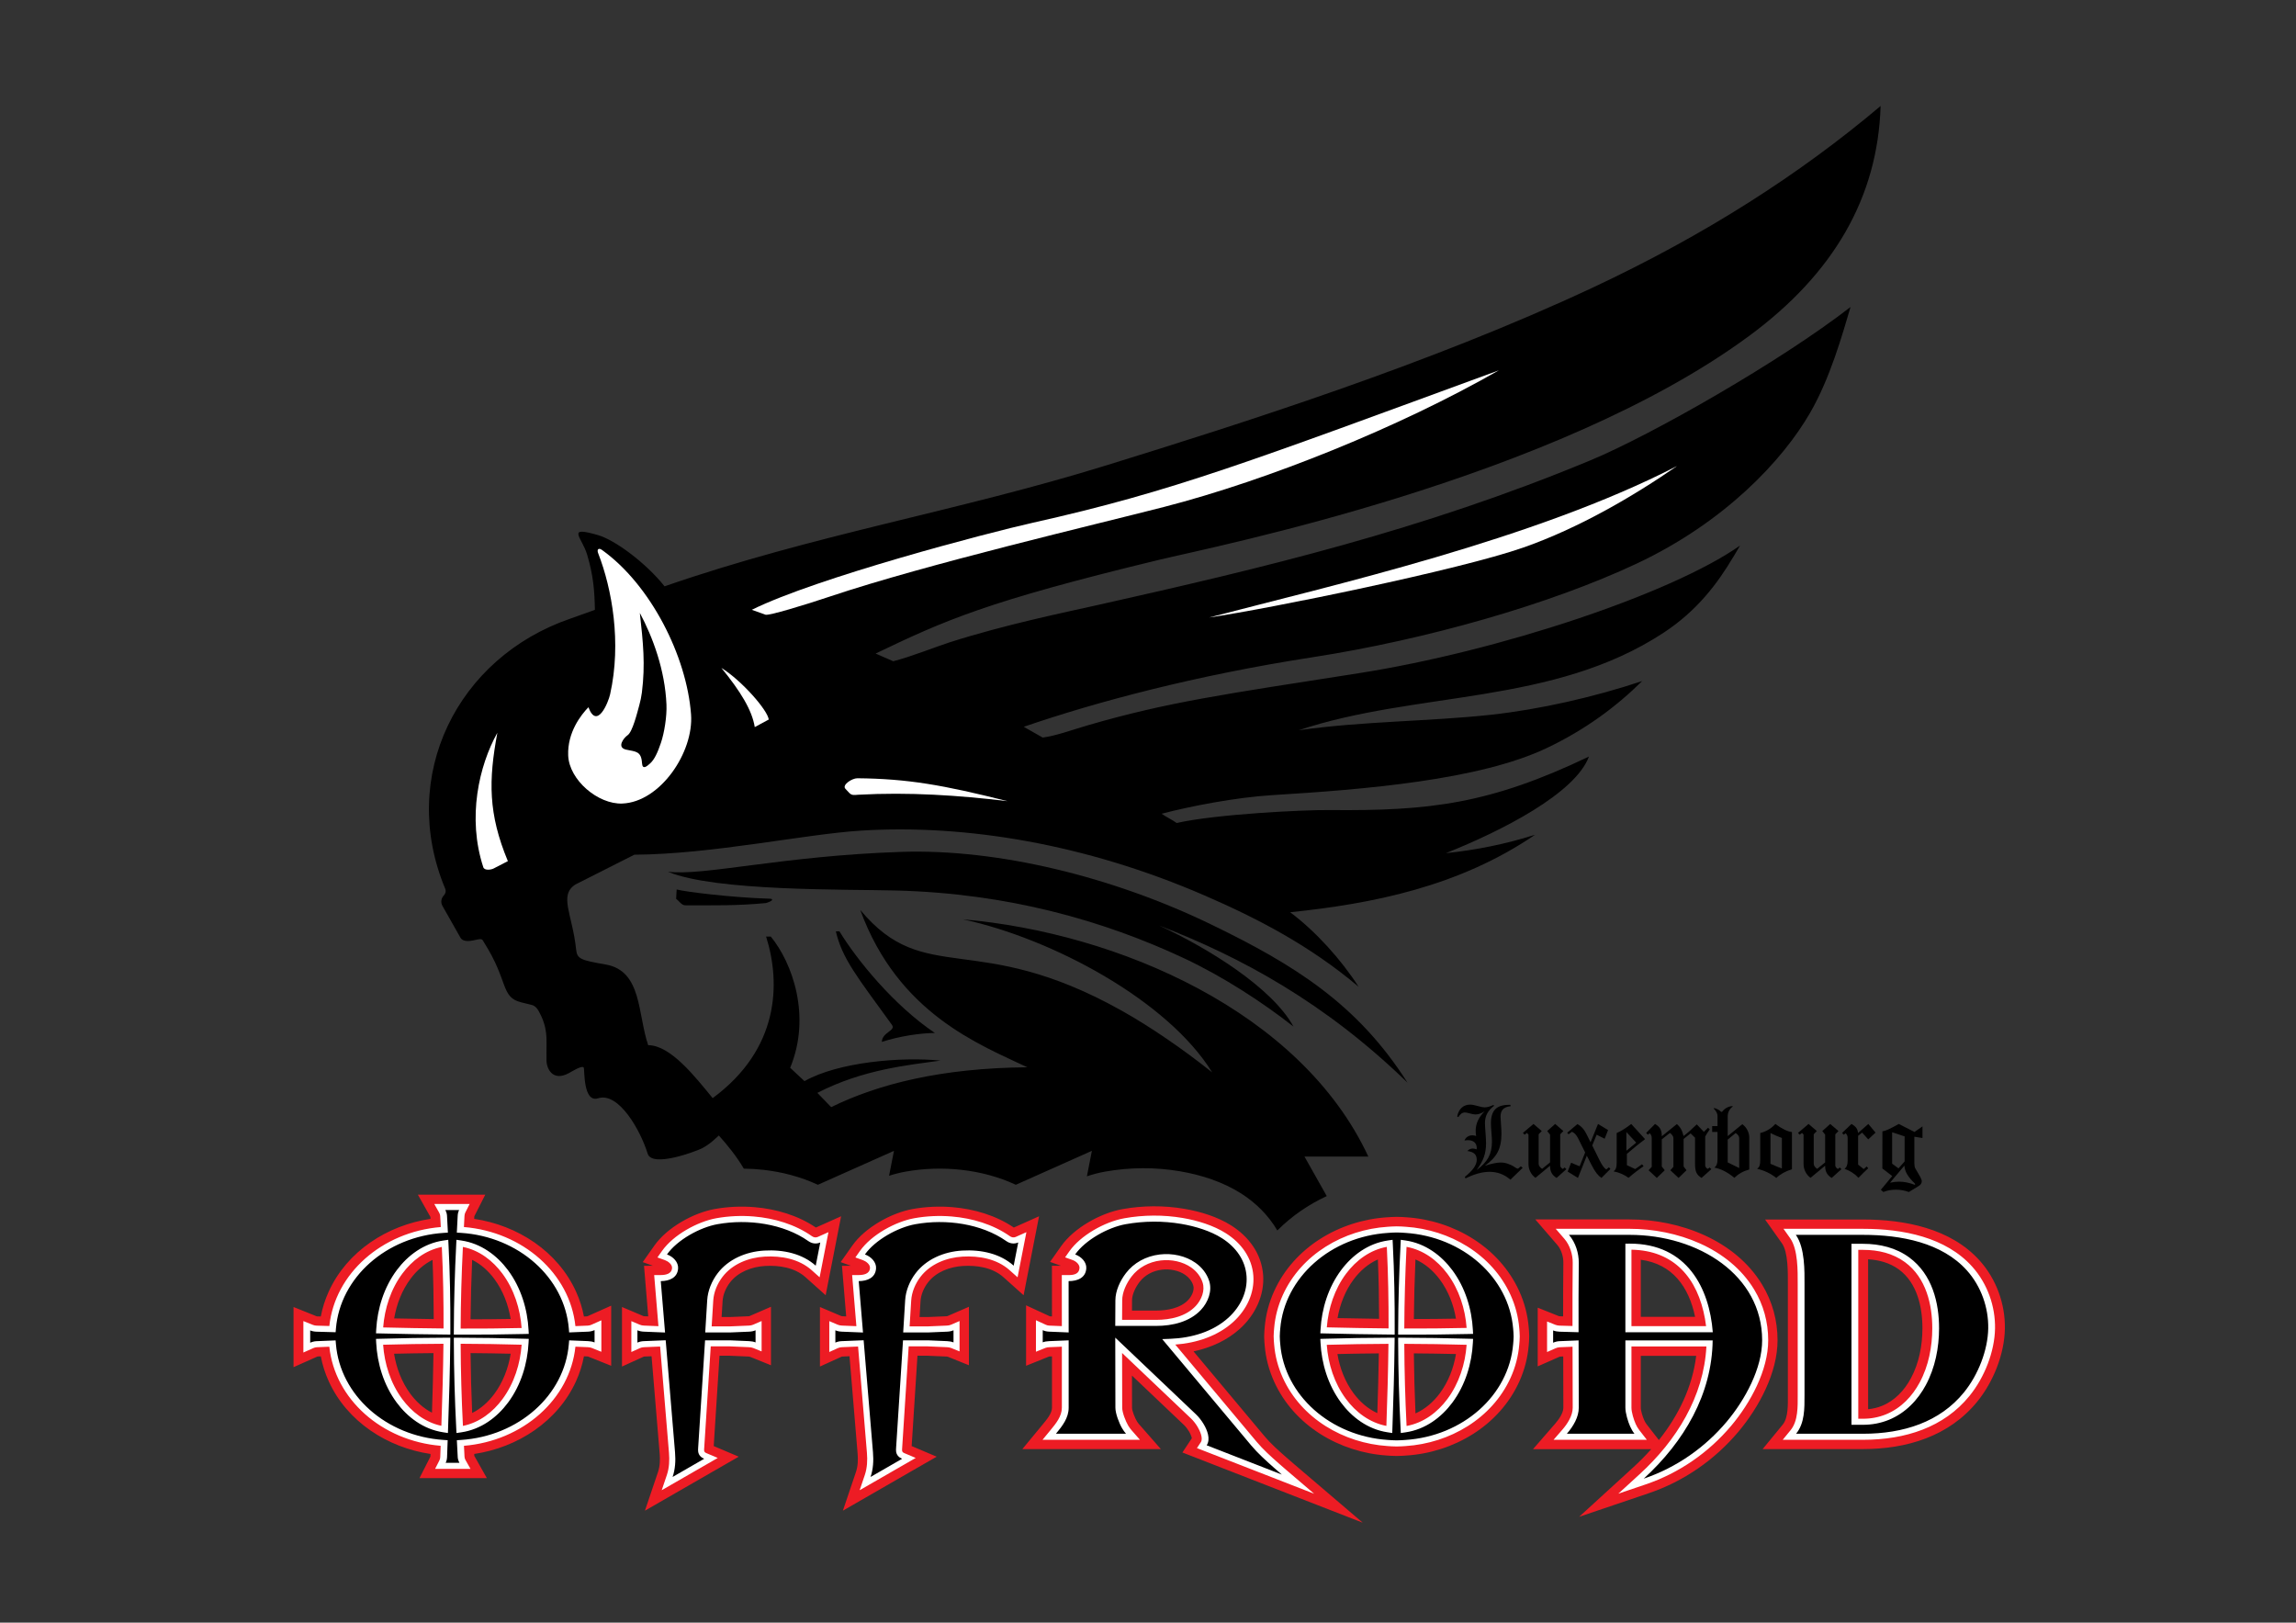 <?xml version="1.0" encoding="utf-8"?>
<!-- Generator: Adobe Illustrator 16.0.0, SVG Export Plug-In . SVG Version: 6.00 Build 0)  -->
<!DOCTYPE svg PUBLIC "-//W3C//DTD SVG 1.1//EN" "http://www.w3.org/Graphics/SVG/1.1/DTD/svg11.dtd">
<svg version="1.1" id="Plan_1" xmlns="http://www.w3.org/2000/svg" xmlns:xlink="http://www.w3.org/1999/xlink" x="0px" y="0px"
	 width="842px" height="595px" viewBox="0 0 842 595" enable-background="new 0 0 842 595" xml:space="preserve">
<rect x="0" y="0" width="842" height="595" fill="#333333" stroke="none"/>
<path fill-rule="evenodd" clip-rule="evenodd" d="M444.536,393.227c-16.247-26.374-58.688-49.069-91.371-56.115
	c56.708,4.918,123.884,33.79,148.642,86.987h-23.421l8.168,14.486c-6.741,3.122-12.913,7.369-18.127,12.608
	c-3.178-5.437-7.759-10.055-13.277-13.567c-6.696-4.26-14.624-6.812-22.413-8.139c-9.072-1.546-18.464-1.492-27.521,0.132
	c-2.178,0.391-4.4,0.968-6.62,1.713l1.829-9.342l-27.897,12.447c-6.259-2.914-13.052-4.698-19.898-5.471
	c-6.821-0.771-13.792-0.559-20.55,0.652c-1.987,0.356-4.012,0.868-6.037,1.521l1.789-9.136l-27.892,12.435
	c-6.262-2.916-13.058-4.7-19.908-5.473c-2.407-0.271-4.832-0.422-7.26-0.448c-2.623-4.503-6-8.621-9.151-12.151
	c-1.303,1.137-3.319,3.265-6.344,4.776c-1.867,0.934-18.135,7.17-19.759,1.879c-2.569-8.365-10.569-22.716-18.185-20.296
	c-5.554,1.765-4.904-10.607-5.24-11.231c-0.541-1.005-4.216,1.312-5.461,1.992c-6,3.276-8.197-1.735-8.213-4.589l-0.015-2.743
	c-0.03-5.35,0.638-9.255-3.014-15.687c-0.477-0.84-1.333-1.708-2.271-1.94l-4.029-1.003c-7.556-1.881-4.544-7.753-13.564-21.91
	c-0.639-1.003-0.44-1.555-2.724-1.048c-1.787,0.396-4.858,1.182-5.963-0.769l-6.603-11.658c-0.714-1.263-0.423-2.808,0.54-3.811
	c0.492-0.513,0.915-1.431,0.492-2.443c-17.259-41.313,4.398-84.795,45.857-99.026l9.042-3.23c-0.14-7.332-0.611-12.672-2.841-20.217
	c-1.913-6.471-7.932-10.644,3.938-7.21c6.256,1.809,17.525,10.118,24.446,18.791c55.272-19.133,106.953-27.297,162.264-44.433
	c48.933-15.16,118.089-36.972,178.212-65.146c41.137-19.276,75.944-41.589,105.483-66.558c-1.05,33.716-17.392,61.584-48.131,84.26
	c-71.274,52.578-196.084,77.238-216.354,82.135c-63.769,15.407-78.693,22.241-104.076,34.394c2.141,0.918,4.292,1.859,6.455,2.82
	c6.581-1.659,15.777-5.362,20.696-6.932c20.55-6.559,41.837-10.895,54.114-13.643c60.872-13.624,119.243-27.497,180.751-53.039
	c22.652-9.406,69.904-36.399,95.52-56.284c-3.074,10.359-7.457,26.015-14.799,38.75c-10.235,17.755-31.614,40.292-63.577,55.324
	c-31.877,14.99-77.396,27.934-118.934,34.361c-42.989,6.652-79.307,16.372-105.893,25.501c2.313,1.297,4.627,2.614,6.939,3.952
	c5.191-0.73,9.949-2.569,16.485-4.479c29.438-8.6,50.518-11.46,99.448-19.127c51.199-8.023,114.535-29.057,139.81-46.799
	c-0.821,1.394-1.646,2.79-2.476,4.185l-0.037,0.026c-5.716,9.663-13.25,19.695-25.539,27.761
	c-40.626,26.667-90.459,21.276-133.818,35.753c23.511-3.355,47.913-3.226,70.412-5.672c18.088-1.966,38.047-6.529,55.573-12.376
	c-9.52,9.411-20.835,17.827-34.972,24.553c-24.774,11.789-66.833,15.208-100.757,17.287c-13.264,0.813-30.112,4.076-40.516,6.819
	c1.644,1.164,3.891,2.204,5.521,3.388c14.736-3.294,46.763-4.84,56.03-4.746c36.784,0.373,58.855-2.231,95.179-19.619
	c-5.083,13.557-31.956,27.252-52.484,35.431c10.902-1.145,21.666-3.255,32.707-6.744c-27.972,19.083-59.843,25.304-89.802,28.405
	c9.454,7.088,18.719,17.395,25.097,27.322c-17.951-15.139-37.06-25.048-56.576-33.506c-43.48-18.845-87.47-26.134-125.85-23.75
	c-20.593,1.278-54.49,8.656-83.181,8.838l0,0l-21.615,10.92c-6.188,3.995-1.08,10.935,0.261,23.828
	c0.368,3.538,1.721,3.911,10.898,5.524c13.301,2.338,11.639,18.179,15.525,29.567c8.238,0.048,17.158,11.513,23.656,19.416
	c24.3-17.906,25.082-41.878,19.59-59.229h1.733c7.942,9.712,14.901,29.219,7.098,48.104l5.25,4.902
	c12.288-6.976,35.345-9.001,49.895-7.536c-11.824,1.631-28.486,3.227-45.177,11.835l5.07,5.227
	c17.325-8.508,40.496-14.347,71.919-14.613c-17.302-8.266-47.321-19.534-61.267-57.714c23.773,28.586,42.411,6.978,95.911,36.968
	C421.731,376.407,433.877,384.709,444.536,393.227z"/>
<path fill-rule="evenodd" clip-rule="evenodd" d="M342.858,378.782c-15.001-10.086-28.543-26.691-35.006-37.264h-1.323
	c2.349,10.015,7.701,16.516,20.573,34.288c1.566,2.162-3.612,2.627-3.71,6.24C329.752,379.967,337.558,378.782,342.858,378.782z"/>
<path fill-rule="evenodd" clip-rule="evenodd" d="M244.942,319.648c13.023,1.648,42.086-5.846,85.611-7.28
	c35.582-1.172,77.645,9.177,113.762,26.69c30.205,14.647,53.523,29.048,71.843,57.923c-30.354-29.494-61.311-46.134-90.994-57.573
	c18.021,8.319,41.395,22.813,49.188,37.021c-11.376-8.942-25.929-18.391-40.15-25.056c-29.597-13.87-64.545-23.739-105.233-24.835
	C310.776,326.048,262.19,326.913,244.942,319.648z"/>
<path fill-rule="evenodd" clip-rule="evenodd" d="M248.15,326.157c3.028,0.812,19.691,2.958,34.594,3.402
	c1.527,0.559-1.678,1.557-1.906,1.578c-10.384,1.01-18.876,0.825-29.539,0.825c-1.365,0-2.23-1.574-3.346-2.361L248.15,326.157z"/>
<path fill-rule="evenodd" clip-rule="evenodd" fill="#FFFFFF" d="M229.651,274.885c3.495,0.748,5.518,0.499,5.792,4.938
	c0.164,2.664,1.878,1.083,2.953,0.128c1.644-1.462,2.811-4.115,3.979-7.56c1.252-3.695,2.217-9.695,2.033-14.065
	c-0.535-12.653-5.018-24.733-9.764-33.575c1.207,10.86,2.054,18.839,0.751,29.208c-0.19,1.515-0.551,3.171-0.933,4.562
	c-0.778,2.83-2.493,9.853-4.313,11.078C228.752,270.537,225.999,274.103,229.651,274.885L229.651,274.885z M215.789,259.33
	c3.137,8.413,7.278-1.711,7.951-4.719c4.259-19.036,0.665-38.736-4.322-51.606c-0.666-1.566,0.089-2.271,1.374-1.329
	c17.856,12.812,31.027,38.926,32.632,60.255c1.046,13.895-11.291,32.169-25.215,32.712c-8.88,0.346-19.478-8.603-19.84-17.632
	C208.026,268.493,213.139,262.075,215.789,259.33z"/>
<path fill-rule="evenodd" clip-rule="evenodd" fill="#FFFFFF" d="M275.702,223.604c23.781-11.765,86.458-28.213,103.071-31.927
	c51.752-11.568,79.507-22.431,170.887-55.879c-36.371,20.824-84.601,40.253-122.691,50.062
	c-25.347,6.527-87.172,20.996-122.55,32.855c-9.509,3.188-22.504,7.113-23.698,6.686L275.702,223.604z"/>
<path fill-rule="evenodd" clip-rule="evenodd" fill="#FFFFFF" d="M182.395,268.69c-3.256,17.434-3.383,29.691,3.855,47.073
	l-5.236,2.702c-0.94,0.484-3.369,0.83-3.779-0.479C171.272,299.833,175.649,280.791,182.395,268.69z"/>
<path fill-rule="evenodd" clip-rule="evenodd" fill="#FFFFFF" d="M276.789,266.61c-0.98-6.147-5.13-12.975-12.241-21.703
	c7.504,4.666,16.977,15.507,17.371,18.933L276.789,266.61z"/>
<path fill-rule="evenodd" clip-rule="evenodd" fill="#FFFFFF" d="M314.803,291.413c18.494-1.005,36.665,0.192,54.658,2.354
	c-23.71-5.962-36.668-8.218-55.033-8.393c-1.95-0.019-5.736,2.43-4.403,3.852l1.406,1.5
	C312.426,291.788,313.372,291.49,314.803,291.413z"/>
<path fill-rule="evenodd" clip-rule="evenodd" fill="#FFFFFF" d="M443.439,226.422c45.154-11.824,119.055-28.509,171.564-55.534
	c-16.019,11.099-36.092,22.794-56.38,29.892C535.251,208.958,465.765,223.143,443.439,226.422z"/>
<path d="M537.173,431.554c1.482-1.178,2.579-2.281,3.304-3.31c0.717-1.021,1.082-2.004,1.082-2.944c0-0.981-0.271-1.719-0.805-2.227
	c-0.535-0.501-1.422-0.846-2.646-1.029c0.305-0.305,0.616-0.534,0.94-0.677c0.325-0.148,0.67-0.216,1.043-0.216
	c0.155,0,0.345,0.02,0.555,0.054c0.21,0.041,0.501,0.115,0.873,0.224c0-0.055,0.007-0.136,0.021-0.244
	c0.013-0.102,0.02-0.169,0.02-0.196c0-0.927-0.284-1.645-0.853-2.146s-1.374-0.758-2.402-0.758c-0.183,0-0.386,0.014-0.596,0.034
	c-0.21,0.02-0.427,0.047-0.649,0.088c0.223-0.596,0.595-1.063,1.116-1.401s1.138-0.508,1.834-0.508c0.196,0,0.413,0.027,0.644,0.075
	c0.229,0.04,0.46,0.101,0.684,0.162c-0.048-0.353-0.095-0.69-0.129-1.002s-0.048-0.609-0.048-0.9c0-1.286,0.271-2.524,0.813-3.716
	c0.542-1.19,1.374-2.335,2.484-3.438c-0.609,0.399-1.191,0.689-1.746,0.887c-0.556,0.189-1.097,0.284-1.625,0.284
	c-0.507,0-1.185-0.122-2.044-0.366c-0.859-0.243-1.469-0.365-1.827-0.365c-0.474,0-0.914,0.143-1.307,0.427
	c-0.399,0.284-0.765,0.71-1.096,1.279l-0.434-0.237c0.291-1.414,0.853-2.497,1.679-3.235c0.825-0.737,1.861-1.109,3.1-1.109
	c0.677,0,1.591,0.169,2.748,0.507c1.157,0.332,1.977,0.501,2.45,0.501c0.48,0,0.995-0.067,1.55-0.216
	c0.555-0.143,1.15-0.373,1.787-0.671l0.217,0.312c-1.151,0.887-1.997,1.841-2.532,2.85c-0.534,1.016-0.806,2.173-0.806,3.465
	c0,0.704,0.068,1.889,0.204,3.547c0.128,1.665,0.196,2.991,0.196,3.986c0,1.801-0.265,3.438-0.786,4.921
	c-0.521,1.482-1.414,3.079-2.666,4.785c2.01-1.469,3.452-2.998,4.318-4.596s1.299-3.533,1.299-5.808c0-0.744-0.067-1.86-0.189-3.356
	c-0.128-1.496-0.189-2.612-0.189-3.357c0-2.355,0.528-4.074,1.584-5.164c1.056-1.083,2.734-1.624,5.035-1.624h0.535l0.041,0.514
	c-1.266,0.129-2.2,0.508-2.782,1.124c-0.589,0.616-0.887,1.516-0.887,2.707c0,0.494,0.061,1.429,0.169,2.81
	c0.115,1.387,0.17,2.524,0.17,3.41c0,2.755-0.468,5.016-1.401,6.789c-0.927,1.773-2.504,3.445-4.725,5.009
	c1.253-0.413,2.369-0.718,3.351-0.914c0.975-0.196,1.821-0.298,2.538-0.298c0.555,0,1.104,0.062,1.645,0.176
	c0.542,0.122,1.198,0.346,1.963,0.677c0.447,0.183,0.941,0.461,1.482,0.833c0.548,0.372,0.887,0.555,1.035,0.555
	c0.088,0,0.184-0.021,0.265-0.061c0.088-0.041,0.169-0.102,0.25-0.196l0.697-0.596l0.69,0.555l-4.501,4.346
	c-1.15-0.981-2.349-1.706-3.601-2.173c-1.245-0.467-2.593-0.704-4.034-0.704c-1.333,0-2.741,0.203-4.217,0.603
	c-1.468,0.406-3.012,1.009-4.608,1.801L537.173,431.554z"/>
<path d="M564.26,426.748c0,0.318,0.115,0.649,0.346,0.988c0.229,0.332,0.541,0.623,0.927,0.859l2.91-2.361v-10.193l-1.049-1.307
	l2.917-2.599l3.012,2.599l-1.15,1.185v11.526c0,0.169,0.088,0.379,0.271,0.616c0.176,0.236,0.406,0.427,0.684,0.575l0.67-0.535
	l0.616,0.616l-3.566,3.208c-0.826-0.487-1.429-1.09-1.821-1.793c-0.386-0.711-0.582-1.551-0.582-2.531v-0.156l-5.354,4.44
	c-0.792-0.556-1.415-1.286-1.875-2.193c-0.453-0.9-0.684-1.848-0.684-2.843v-10.809l-0.575-0.616l-0.853,0.656l-0.616-0.656
	l3.872-3.289l3.032,2.599l-1.131,1.185V426.748z"/>
<path d="M574.906,429.604l1.252-3.249l3.134,1.307l2.023-5.076l-2.64-5.293c-0.317-0.596-0.643-1.076-0.981-1.441
	c-0.338-0.358-0.744-0.65-1.218-0.859l-1.252,0.934l-0.494-0.575l3.75-3.175c0.67,0.359,1.278,0.826,1.813,1.401
	c0.534,0.569,1.015,1.279,1.435,2.125l1.57,3.134l2.734-6.7l3.688,2.24l-1.252,3.175l-2.931-1.47l-1.624,3.946l2.795,5.631
	c0.42,0.833,0.819,1.503,1.198,2.018c0.379,0.508,0.765,0.894,1.157,1.157l0.975-0.813l0.535,0.616l-3.29,3.289
	c-0.622-0.426-1.218-1.002-1.786-1.732c-0.569-0.737-1.191-1.76-1.861-3.066l-1.706-3.37l-3.256,8.169L574.906,429.604z"/>
<path d="M598.209,412.136l5.076,5.57c-1.028,0.765-2.077,1.577-3.14,2.437c-1.063,0.859-2.241,1.848-3.52,2.958v4.142l3.031,1.428
	l2.519-1.746l0.575,0.678c-0.859,0.595-1.746,1.245-2.667,1.955c-0.92,0.704-1.875,1.482-2.862,2.329
	c-0.792-0.583-1.646-1.07-2.559-1.47c-0.914-0.398-1.889-0.696-2.917-0.893c0.412-0.318,0.703-0.704,0.873-1.171
	c0.169-0.461,0.257-1.09,0.257-1.882v-11.005c0.765-0.318,1.584-0.752,2.45-1.293S597.153,412.955,598.209,412.136L598.209,412.136z
	 M596.43,421.97l3.607-2.978l-3.607-3.886V421.97z"/>
<path d="M609.418,416.657l5.536-4.481c0.629,0.542,1.15,1.171,1.543,1.896c0.399,0.718,0.697,1.55,0.894,2.491
	c0.596-0.44,1.286-0.995,2.064-1.679s1.712-1.544,2.795-2.593l2.599,2.741l1.544-1.509l0.615,0.615
	c-0.386,0.528-0.717,1.016-1.001,1.455c-0.284,0.447-0.508,0.826-0.664,1.145v10.707c0.068,0.277,0.177,0.515,0.325,0.704
	c0.155,0.189,0.365,0.345,0.629,0.467l0.671-0.515l0.615,0.616l-3.587,3.208c-0.873-0.527-1.489-1.157-1.848-1.882
	c-0.358-0.73-0.534-1.793-0.534-3.194v-9.678l-1.625-1.584l-2.559,2.044v10.111l1.05,1.367l-2.897,2.815l-3.032-2.815l1.131-1.245
	v-10.572c0-0.277-0.115-0.589-0.346-0.94c-0.229-0.353-0.548-0.657-0.94-0.921l-2.978,2.355v9.956l1.089,1.367l-2.917,2.815
	l-3.012-2.815l1.15-1.245v-10.572c0-0.399-0.061-0.73-0.189-1.008c-0.122-0.278-0.318-0.528-0.582-0.738l-0.656,0.534l-0.616-0.649
	l3.256-3.296c0.887,0.501,1.516,1.09,1.901,1.767c0.386,0.67,0.576,1.529,0.576,2.578V416.657z"/>
<path d="M633.587,426.234l4.224,2.063v-11.005c0-0.291-0.122-0.609-0.359-0.954c-0.236-0.346-0.555-0.637-0.947-0.873l-2.917,2.402
	V426.234L633.587,426.234z M628.707,428.143c0.413-0.318,0.704-0.711,0.88-1.171c0.183-0.467,0.271-1.09,0.271-1.868v-10.037h-1.963
	v-2.159h1.963v-3.682c0-0.454-0.115-0.9-0.345-1.347c-0.23-0.454-0.582-0.907-1.043-1.367l0.122-0.224
	c0.528,0.135,1.002,0.312,1.429,0.534c0.419,0.23,0.798,0.515,1.13,0.854h0.372c0.501-0.644,1.069-1.145,1.706-1.496
	c0.636-0.345,1.333-0.548,2.104-0.603l0.081,0.196c-0.595,0.44-1.049,0.961-1.36,1.577s-0.467,1.293-0.467,2.03v7.215l5.354-4.379
	c0.806,0.582,1.436,1.313,1.882,2.2c0.453,0.887,0.677,1.813,0.677,2.795v11.621c-1.11,0.305-2.118,0.704-3.012,1.211
	c-0.9,0.501-1.72,1.117-2.464,1.842c-1.238-1.029-2.471-1.855-3.688-2.478C631.123,428.785,629.912,428.366,628.707,428.143z"/>
<path d="M651.415,431.926c-1.016-0.805-2.119-1.496-3.311-2.064c-1.19-0.568-2.43-0.987-3.709-1.266
	c0.42-0.331,0.718-0.73,0.88-1.191c0.169-0.467,0.251-1.15,0.251-2.063v-9.875c1.123-0.291,2.139-0.704,3.032-1.252
	c0.899-0.542,1.732-1.232,2.504-2.078c1.185,0.873,2.294,1.557,3.316,2.064c1.028,0.501,1.949,0.806,2.769,0.906v13.646
	c-1.178,0.358-2.24,0.799-3.194,1.326C653.005,430.613,652.159,431.222,651.415,431.926L651.415,431.926z M649.275,426.748
	c0.779,0.346,1.517,0.656,2.2,0.935c0.69,0.277,1.347,0.534,1.983,0.771v-11.161c-0.637-0.23-1.293-0.494-1.983-0.799
	c-0.684-0.305-1.421-0.643-2.2-1.028V426.748z"/>
<path d="M665.141,426.748c0,0.318,0.115,0.649,0.345,0.988c0.23,0.332,0.542,0.623,0.928,0.859l2.91-2.361v-10.193l-1.049-1.307
	l2.917-2.599l3.012,2.599l-1.15,1.185v11.526c0,0.169,0.088,0.379,0.271,0.616c0.176,0.236,0.406,0.427,0.684,0.575l0.67-0.535
	l0.616,0.616l-3.566,3.208c-0.826-0.487-1.429-1.09-1.821-1.793c-0.386-0.711-0.582-1.551-0.582-2.531v-0.156l-5.354,4.44
	c-0.792-0.556-1.415-1.286-1.875-2.193c-0.453-0.9-0.684-1.848-0.684-2.843v-10.809l-0.575-0.616l-0.853,0.656l-0.616-0.656
	l3.871-3.289l3.033,2.599l-1.131,1.185V426.748z"/>
<path d="M678.981,412.136c0.806,0.446,1.395,0.934,1.773,1.455c0.379,0.528,0.582,1.15,0.623,1.875l3.79-3.33l2.64,3.174
	l-2.681,2.478l-2.24-2.478l-1.469,1.171v10.565l2.044,1.624l1.09-0.934l0.575,0.637c-0.649,0.608-1.266,1.197-1.854,1.767
	c-0.589,0.568-1.164,1.15-1.732,1.746c-0.69-0.752-1.455-1.401-2.301-1.942c-0.847-0.542-1.787-0.995-2.816-1.354
	c0.413-0.317,0.704-0.703,0.88-1.171c0.184-0.46,0.271-1.089,0.271-1.881v-8.244c0-0.399-0.062-0.73-0.189-1.008
	c-0.122-0.278-0.318-0.528-0.583-0.738l-0.656,0.534l-0.616-0.649L678.981,412.136z"/>
<path d="M690.305,428.454l0.021-13.604c0.582-0.088,1.307-0.331,2.18-0.724c0.873-0.387,2.146-1.05,3.824-1.99l5.753,2.931
	l2.937-2.037v4.264l-2.978-0.48v9.705c0,0.406,0.034,0.772,0.088,1.097c0.061,0.325,0.143,0.596,0.25,0.806
	c0.251,0.474,0.616,1.097,1.09,1.861c0.859,1.428,1.293,2.369,1.293,2.815c0,0.386-0.095,0.718-0.291,1.009
	c-0.189,0.291-0.508,0.575-0.961,0.853l-3.492,2.125c-0.806-0.291-1.598-0.507-2.376-0.643c-0.778-0.143-1.577-0.21-2.383-0.21
	c-0.805,0-1.59,0.067-2.368,0.21c-0.771,0.136-1.51,0.352-2.207,0.643l-0.934-0.812l4.183-5.036L690.305,428.454L690.305,428.454z
	 M698.475,416.697l-4.583-1.509v11.526l2.342,1.705l2.241-2.559V416.697L698.475,416.697z M702.298,434.484v-0.42
	c-1.319-1.266-2.287-2.423-2.903-3.479c-0.616-1.049-0.947-2.104-1.002-3.175l-5.272,6.261c0.65-0.135,1.245-0.229,1.794-0.291
	c0.548-0.061,1.076-0.088,1.577-0.088c0.913,0,1.848,0.102,2.802,0.298C700.254,433.787,701.256,434.085,702.298,434.484z"/>
<path fill-rule="evenodd" clip-rule="evenodd" fill="#ED1C24" d="M173.898,446.936c15.855,2.342,30.611,11.845,37.355,26.689
	c1.321,2.909,2.296,5.968,2.889,9.105l1.211-0.05c0.007-0.003,0.015-0.006,0.021-0.009l8.77-3.907v22.049l-8.528-3.41
	c-0.053-0.014-0.122-0.013-0.176-0.015l-1.294-0.052c-0.592,3.138-1.565,6.196-2.886,9.104
	c-6.739,14.848-21.492,24.354-37.346,26.701l0.037,0.72l4.599,8.15H153.83l4.015-7.903l0.034-0.965
	c-15.854-2.347-30.605-11.854-37.344-26.699c-1.32-2.906-2.293-5.961-2.885-9.096l-1.21,0.05c-0.008,0.003-0.016,0.006-0.022,0.01
	l-8.77,3.909v-22.058l8.52,3.421c0.04,0.007,0.088,0.008,0.125,0.009l1.357,0.038c0.593-3.139,1.569-6.197,2.891-9.107
	c6.743-14.837,21.49-24.338,37.338-26.684l-0.038-0.723l-4.595-8.146h24.714l-4.013,7.926c-0.001,0.012-0.001,0.024-0.002,0.034
	L173.898,446.936L173.898,446.936z M239.433,464.133l-3.73-1.34l4.276-6.068c4.656-6.607,14.259-11.988,22.145-13.401
	c4.807-0.862,9.746-1.078,14.612-0.672c7.885,0.657,15.875,2.998,22.466,7.468l9.251-4.128l-5.667,28.947l-7.408-6.624
	c-3.949-3.53-9.672-4.408-14.791-4.109c-4.811,0.281-9.882,2.142-12.89,6.071c-1.465,1.914-2.557,4.38-2.705,6.804l-0.359,5.854
	h2.996l6.892-0.289c0.074-0.003,0.239-0.014,0.31-0.044l7.903-3.427v21.441l-7.769-3.136c-0.104-0.04-0.342-0.054-0.452-0.059
	l-6.952-0.298h-3.695l-2.129,33.127l9.167,3.889l-34.39,19.802l4.791-14.177c0.73-2.161,0.799-4.513,0.612-6.768l-2.974-35.681
	l-2.63,0.106c-0.05,0.002-0.169,0.01-0.217,0.031l-7.994,3.634v-21.832l7.863,3.338c0.086,0.037,0.258,0.048,0.349,0.052
	l1.412,0.057l-1.546-18.545L239.433,464.133L239.433,464.133z M312.025,464.133l-3.253,0.023l1.546,18.545l-1.412-0.057
	c-0.09-0.004-0.263-0.015-0.349-0.051l-7.863-3.339v21.832l7.994-3.634c0.048-0.021,0.167-0.029,0.217-0.031l2.629-0.106
	l2.974,35.681c0.188,2.255,0.119,4.606-0.612,6.768l-4.79,14.177l34.39-19.802l-9.167-3.889l2.129-33.127h3.695l6.952,0.298
	c0.11,0.005,0.349,0.019,0.453,0.059l7.769,3.136v-21.441l-7.902,3.427c-0.07,0.03-0.235,0.041-0.31,0.044l-6.891,0.289h-2.996
	l0.359-5.854c0.148-2.424,1.239-4.89,2.705-6.804c3.008-3.93,8.079-5.79,12.889-6.071c5.118-0.299,10.842,0.579,14.791,4.109
	l7.408,6.624l5.666-28.947l-9.251,4.128c-6.591-4.47-14.581-6.811-22.466-7.468c-4.866-0.406-9.805-0.19-14.612,0.672
	c-7.886,1.413-17.489,6.794-22.146,13.401l-4.276,6.068L312.025,464.133L312.025,464.133z M437.69,495.527l25.988,31.048
	c2.292,2.738,4.992,5.124,7.662,7.483c0.956,0.845,1.919,1.683,2.891,2.511l25.53,21.787l-66.142-25.755l3.455-5.219
	c-0.04-0.222-0.115-0.498-0.166-0.651c-0.21-0.631-0.506-1.241-0.845-1.813c-0.517-0.87-1.139-1.709-1.877-2.408l-19.064-18.114
	l0.023,11.786c0,1.193,1.101,3.81,1.722,4.86c0.24,0.406,0.509,0.799,0.82,1.153l8.027,9.154h-50.776l7.435-9.021
	c1.307-1.586,3.42-3.986,3.42-6.146v-18.826l-0.799,0.032c-0.075,0.003-0.165,0.005-0.244,0.014l-8.463,3.405v-22.164l8.748,4.036
	l0.754,0.03l-0.02-18.579l3.29,0.007l-3.974-1.427l4.081-5.792c4.722-6.701,14.48-12.116,22.473-13.549
	c7.467-1.339,15.23-1.386,22.709-0.111c5.913,1.008,12.172,2.916,17.259,6.152c6.429,4.093,11.051,10.378,11.617,18.129
	c0.547,7.467-2.964,14.623-8.405,19.595C450.02,491.52,444.001,494.196,437.69,495.527L437.69,495.527z M605.547,531.383h-43.354
	l8.143-9.364c1.254-1.442,2.985-3.848,2.985-5.835c0-6.266-0.024-12.53-0.047-18.795l-1.146,0.046
	c-0.077,0.004-0.205,0.055-0.273,0.085l-7.938,3.506l0.002-21.525l7.751,3.098c0.1,0.038,0.305,0.058,0.41,0.061l1.156,0.032
	c-0.005-6.573,0.014-13.147,0.085-19.72c0.023-2.207-0.766-4.793-2.221-6.479l-8.067-9.348h34.596
	c18.43,0,38.649,7.539,48.58,23.888c3.763,6.196,5.653,13.128,5.665,20.371c0.02,11.938-6.837,24.656-14.366,33.6
	c-8.701,10.336-20.085,18.208-32.892,22.545l-25.509,8.639l19.882-18.167C601.285,535.921,603.48,533.709,605.547,531.383
	L605.547,531.383z M647.295,447.176l6.17,8.699c2.353,3.317,2.188,10.988,2.188,15.017v40.747c0,3.121,0.213,8.175-1.858,10.702
	l-7.382,9.01h36.802c15.981,0,31.528-4.643,41.913-17.425c5.888-7.249,9.952-17.364,10.109-26.743
	c0.152-9.073-3.157-18.171-9.228-24.933c-10.646-11.86-27.548-15.074-42.795-15.074H647.295L647.295,447.176z M510.199,446.264
	l-1.522,0.098c-17.404,1.128-34.082,10.915-41.418,27.085c-1.9,4.188-3.081,8.673-3.465,13.256l-0.11,1.326
	c-0.109,1.311-0.112,2.63-0.004,3.94l0.11,1.346c0.376,4.59,1.553,9.081,3.45,13.275c7.315,16.172,23.973,25.976,41.368,27.125
	l1.492,0.099c1.37,0.09,2.747,0.092,4.117,0.003l1.515-0.099c17.411-1.129,34.095-10.925,41.426-27.106
	c1.904-4.205,3.085-8.709,3.461-13.312l0.11-1.348c0.104-1.277,0.104-2.563-0.001-3.841l-0.11-1.348
	c-0.377-4.601-1.56-9.104-3.465-13.308c-7.336-16.18-24.023-25.972-41.437-27.096l-1.517-0.098l-0.034-0.002
	C512.846,446.184,511.52,446.18,510.199,446.264L510.199,446.264z M158.623,461.978c-3.197,1.564-5.923,4.06-8.043,6.894
	c-3.18,4.248-5.144,9.348-6.027,14.567c4.834,0.105,9.668,0.191,14.503,0.248C159.043,476.448,158.912,469.21,158.623,461.978
	L158.623,461.978z M172.567,483.767c4.901-0.004,9.803-0.045,14.703-0.133c-0.863-5.267-2.823-10.414-6.016-14.707
	c-2.131-2.861-4.879-5.385-8.104-6.96C172.836,469.229,172.638,476.497,172.567,483.767L172.567,483.767z M158.967,496.163
	c-4.819,0.037-9.637,0.114-14.454,0.229c0.854,5.257,2.799,10.397,5.974,14.691c2.088,2.823,4.774,5.322,7.926,6.917
	C158.654,510.723,158.856,503.443,158.967,496.163L158.967,496.163z M173.159,518.109c3.227-1.578,5.975-4.105,8.105-6.972
	c3.201-4.305,5.16-9.471,6.016-14.752c-4.903-0.115-9.808-0.191-14.713-0.227C172.64,503.479,172.84,510.796,173.159,518.109
	L173.159,518.109z M415.126,480.559l8.792,0.009c4.066,0.008,8.969-0.826,11.872-3.934c1.205-1.287,2.372-3.552,1.787-5.346
	c-0.513-1.566-1.537-2.828-2.875-3.773c-2.417-1.705-5.687-2.292-8.591-1.947c-3.247,0.383-6.216,1.898-8.219,4.516
	c-1.364,1.779-2.747,4.455-2.747,6.745L415.126,480.559L415.126,480.559z M621.629,482.853c-2.286-10.992-8.315-19.38-19.906-20.928
	v20.928H621.629L621.629,482.853z M622.037,497.155h-20.314v19.028c0,1.219,0.733,3.414,1.241,4.54
	c0.241,0.533,0.528,1.069,0.889,1.532l4.505,5.789C615.523,519.057,620.633,508.636,622.037,497.155L622.037,497.155z
	 M685.086,461.758c4.028,0.241,7.971,1.302,11.272,3.723c6.693,4.906,8.659,13.768,8.642,21.628
	c-0.014,6.264-1.236,12.723-4.223,18.274c-2.374,4.408-5.89,8.204-10.596,10.117c-1.633,0.663-3.348,1.068-5.096,1.235V461.758
	L685.086,461.758z M490.466,496.503c0.861,5.133,2.783,10.146,5.885,14.341c2.279,3.082,5.24,5.738,8.745,7.322
	c0.243-7.3,0.446-14.601,0.558-21.903C500.59,496.301,495.527,496.381,490.466,496.503L490.466,496.503z M519.094,518.263
	c-0.32-7.33-0.523-14.666-0.598-22.003c5.149,0.035,10.299,0.115,15.447,0.237c-0.865,5.157-2.8,10.195-5.927,14.401
	C525.695,514.021,522.672,516.701,519.094,518.263L519.094,518.263z M518.495,483.661c0.073-7.286,0.273-14.57,0.589-21.85
	c3.577,1.558,6.6,4.233,8.921,7.353c3.122,4.193,5.058,9.215,5.928,14.357C528.788,483.616,523.642,483.66,518.495,483.661
	L518.495,483.661z M505.305,461.819c-3.547,1.551-6.549,4.199-8.861,7.289c-3.106,4.15-5.046,9.121-5.937,14.217
	c5.079,0.111,10.157,0.201,15.237,0.261C505.73,476.329,505.598,469.071,505.305,461.819z"/>
<path fill-rule="evenodd" clip-rule="evenodd" fill="#FFFFFF" d="M654.053,450.579h29.162c14.771,0,30.382,3.112,40.038,13.87
	c5.67,6.316,8.509,14.643,8.375,22.68c-0.142,8.432-3.822,17.899-9.367,24.727c-9.351,11.51-23.472,16.093-39.046,16.093h-29.451
	l2.889-3.526c2.795-3.41,2.611-8.754,2.611-12.783v-40.747c0-4.84,0.143-12.765-2.797-16.91L654.053,450.579L654.053,450.579z
	 M681.476,458.3v61.927h1.739c2.914,0,5.748-0.525,8.4-1.604c5.677-2.307,9.735-6.783,12.381-11.699
	c3.273-6.083,4.6-13.102,4.615-19.809c0.02-8.596-2.191-18.573-10.033-24.321c-4.387-3.215-9.747-4.493-15.363-4.493L681.476,458.3
	L681.476,458.3z M625.665,486.282c-0.112-0.925-0.25-1.847-0.415-2.763c-2.644-14.768-11.27-25.028-26.957-25.276v28.039H625.665
	L625.665,486.282z M625.778,493.726h-27.485v22.458c0,1.665,0.856,4.424,1.545,5.95c0.353,0.782,0.779,1.551,1.308,2.229
	l2.794,3.591h-34.219l3.203-3.684c1.877-2.159,3.827-5.135,3.827-8.086c0-7.456-0.034-14.911-0.06-22.367l-4.702,0.191
	c-0.529,0.021-1.035,0.161-1.52,0.375l-3.122,1.379l0.001-11.197l3.049,1.219c0.475,0.189,1.074,0.289,1.586,0.303l4.687,0.133
	c-0.015-7.737-0.004-15.475,0.081-23.212c0.032-3.041-1.048-6.432-3.054-8.756l-3.174-3.677h27.105
	c17.191,0,36.355,6.939,45.648,22.238c3.44,5.665,5.156,11.974,5.167,18.597c0.019,11.064-6.573,23.087-13.56,31.385
	c-8.3,9.858-19.153,17.369-31.368,21.506l-10.035,3.398l7.821-7.146C614.782,528.233,624.803,512.191,625.778,493.726
	L625.778,493.726z M431.002,493.035l29.842,35.648c2.356,2.815,5.23,5.387,8.026,7.858c0.971,0.857,1.949,1.708,2.936,2.55
	l10.123,8.64l-42.986-16.739l1.427-2.155c0.956-1.444-0.372-4.263-1.154-5.58c-0.66-1.112-1.493-2.224-2.463-3.144l-25.255-23.997
	l0.039,20.068c0,1.754,1.253,4.95,2.177,6.515c0.344,0.582,0.736,1.146,1.191,1.665l3.142,3.584h-35.729l2.909-3.53
	c2.01-2.439,4.18-5.072,4.18-8.234v-22.382l-4.568,0.188c-0.461,0.02-0.986,0.074-1.412,0.246l-3.526,1.419v-11.556l3.647,1.683
	c0.409,0.188,0.834,0.277,1.294,0.296l4.564,0.185l-0.02-18.721l2.505,0.006c2.091,0.004,3.859-0.494,3.986-2.573
	c0.08-1.312-1.244-2.477-2.52-2.935l-2.762-0.992l1.581-2.244c4.013-5.693,12.778-10.771,20.143-12.09
	c7.013-1.258,14.359-1.304,21.388-0.106c5.467,0.933,11.329,2.729,15.88,5.625c5.813,3.7,9.57,9.147,10.039,15.543
	c0.46,6.291-2.409,12.432-7.318,16.915C446.646,489.86,438.961,492.444,431.002,493.035L431.002,493.035z M411.497,483.957
	l12.415,0.013c5.373,0.011,11.025-1.271,14.589-5.084c2.127-2.275,3.483-5.67,2.527-8.601c-0.716-2.194-2.147-4.074-4.159-5.494
	c-3.115-2.199-7.292-3.063-11.208-2.601c-4.406,0.521-8.198,2.635-10.695,5.898c-1.865,2.436-3.429,5.737-3.429,8.728
	L411.497,483.957L411.497,483.957z M314.058,486.283l-1.561-18.725l2.399-0.018c1.818-0.014,4.02-0.397,4.154-2.582
	c0.083-1.356-1.492-2.483-2.609-2.885l-2.749-0.987l1.682-2.387c4.127-5.856,12.956-10.748,19.947-12.002
	c4.505-0.807,9.162-1.01,13.722-0.63c7.47,0.623,15.109,2.866,21.287,7.208c0.311,0.218,0.659,0.382,1.037,0.438
	c0.398,0.061,0.765,0.01,1.133-0.154l3.912-1.745l-3.24,16.548l-2.914-2.605c-4.665-4.171-11.202-5.332-17.276-4.977
	c-5.83,0.34-11.784,2.67-15.413,7.411c-1.884,2.46-3.215,5.569-3.405,8.678l-0.583,9.493h6.715l6.958-0.292
	c0.527-0.021,1.049-0.113,1.535-0.324l3.108-1.348v11.133l-3.056-1.233c-0.5-0.201-1.052-0.282-1.589-0.305l-7.024-0.301h-6.985
	l-2.397,37.295c-0.019,0.303-0.062,0.693-0.014,0.993c0.078,0.483,0.442,0.698,0.868,0.879l4.114,1.745l-20.552,11.833l1.885-5.576
	c0.887-2.625,1.008-5.41,0.78-8.15l-3.247-38.956l-5.913,0.239c-0.52,0.021-1.023,0.12-1.499,0.336l-3.145,1.429v-11.323
	l3.093,1.313c0.491,0.209,1.02,0.301,1.551,0.321L314.058,486.283L314.058,486.283z M241.466,486.283l-1.561-18.725l2.399-0.018
	c1.818-0.014,4.02-0.397,4.154-2.582c0.082-1.356-1.491-2.483-2.609-2.885l-2.749-0.987l1.683-2.387
	c4.127-5.856,12.955-10.748,19.946-12.002c4.505-0.807,9.162-1.01,13.722-0.63c7.47,0.623,15.11,2.866,21.287,7.208
	c0.311,0.218,0.659,0.382,1.037,0.438c0.398,0.061,0.765,0.01,1.132-0.154l3.912-1.745l-3.24,16.548l-2.914-2.605
	c-4.665-4.171-11.202-5.332-17.276-4.977c-5.83,0.34-11.784,2.67-15.413,7.411c-1.884,2.46-3.215,5.569-3.405,8.678l-0.582,9.493
	h6.714l6.958-0.292c0.527-0.021,1.049-0.113,1.535-0.324l3.109-1.348v11.133l-3.057-1.233c-0.5-0.201-1.052-0.282-1.589-0.305
	l-7.024-0.301h-6.984l-2.397,37.295c-0.02,0.303-0.063,0.693-0.014,0.993c0.078,0.483,0.442,0.698,0.868,0.879l4.114,1.745
	l-20.552,11.833l1.885-5.576c0.887-2.625,1.008-5.41,0.78-8.15l-3.247-38.956l-5.913,0.239c-0.52,0.021-1.023,0.12-1.499,0.336
	l-3.145,1.429v-11.323l3.094,1.313c0.491,0.209,1.019,0.301,1.551,0.321L241.466,486.283L241.466,486.283z M170.13,449.93
	c21.642,1.783,38.875,17.097,40.887,36.335l4.579-0.188c0.457-0.019,0.916-0.148,1.323-0.329l3.615-1.611v11.537l-3.521-1.407
	c-0.445-0.179-0.932-0.258-1.418-0.277l-4.576-0.186c-2.006,19.238-19.233,34.557-40.875,36.348l0.209,4.068
	c0.021,0.407,0.167,0.814,0.372,1.176l1.814,3.215h-12.977l1.592-3.133c0.199-0.392,0.284-0.818,0.299-1.246l0.146-4.083
	c-21.615-1.81-38.813-17.116-40.825-36.332l-4.579,0.187c-0.457,0.019-0.915,0.148-1.321,0.329l-3.616,1.612v-11.535l3.525,1.416
	c0.44,0.177,0.92,0.252,1.401,0.266l4.594,0.13c2.034-19.215,19.253-34.503,40.87-36.29l-0.212-4.071
	c-0.021-0.405-0.166-0.813-0.37-1.175l-1.813-3.214h12.981l-1.585,3.13c-0.2,0.396-0.29,0.828-0.312,1.261L170.13,449.93
	L170.13,449.93z M162.024,457.234c-6.093,1.211-10.996,5.131-14.395,9.673c-4.338,5.797-6.585,12.916-7.114,19.843
	c7.381,0.175,14.763,0.312,22.146,0.378C162.697,477.16,162.518,467.191,162.024,457.234L162.024,457.234z M169.756,457.231
	c-0.497,9.972-0.78,19.952-0.824,29.934c7.453,0.022,14.906-0.038,22.357-0.21c-0.498-6.972-2.731-14.144-7.08-19.985
	C180.804,462.397,175.882,458.445,169.756,457.231L169.756,457.231z M140.5,493.091c0.491,6.952,2.708,14.103,7.024,19.939
	c3.374,4.562,8.253,8.521,14.336,9.783c0.353-10.022,0.651-20.048,0.762-30.075C155.247,492.767,147.872,492.885,140.5,493.091
	L140.5,493.091z M169.768,522.847c6.129-1.219,11.052-5.177,14.454-9.754c4.348-5.85,6.579-13.03,7.07-20.009
	c-7.451-0.205-14.905-0.323-22.359-0.348C168.976,502.777,169.264,512.816,169.768,522.847L169.768,522.847z M510.42,449.737
	l-1.519,0.099c-16.107,1.043-31.667,10.05-38.473,25.049c-1.738,3.831-2.814,7.914-3.165,12.107l-0.111,1.326
	c-0.093,1.118-0.095,2.246-0.003,3.365l0.11,1.347c0.344,4.198,1.417,8.287,3.152,12.125c6.786,15,22.326,24.022,38.426,25.086
	l1.492,0.099c1.219,0.08,2.443,0.081,3.663,0.003l1.515-0.099c16.113-1.045,31.679-10.06,38.479-25.069
	c1.743-3.847,2.819-7.948,3.163-12.158l0.11-1.347c0.089-1.089,0.089-2.186-0.001-3.274l-0.11-1.347
	c-0.346-4.21-1.423-8.31-3.166-12.154c-6.805-15.01-22.373-24.021-38.489-25.061l-1.516-0.097l-0.014-0.002
	C512.788,449.668,511.595,449.663,510.42,449.737L510.42,449.737z M486.56,493.122c7.539-0.212,15.08-0.333,22.621-0.359
	c-0.11,10.031-0.409,20.059-0.762,30.084c-6.102-1.153-11.211-4.989-14.867-9.934C489.336,507.213,487.065,500.164,486.56,493.122
	L486.56,493.122z M515.826,522.877c-0.504-10.03-0.792-20.072-0.837-30.116c7.621,0.022,15.241,0.143,22.858,0.354
	c-0.506,7.069-2.791,14.148-7.037,19.86C527.123,517.937,521.971,521.767,515.826,522.877L515.826,522.877z M515.814,457.199
	c6.142,1.106,11.294,4.931,14.983,9.886c4.246,5.704,6.535,12.774,7.047,19.838c-7.617,0.178-15.237,0.239-22.856,0.214
	C515.033,477.153,515.317,467.171,515.814,457.199L515.814,457.199z M508.582,457.202c0.494,9.958,0.674,19.93,0.64,29.9
	c-7.549-0.065-15.098-0.206-22.646-0.385c0.544-7.019,2.846-14.037,7.08-19.695C497.341,462.101,502.472,458.306,508.582,457.202z"
	/>
<path fill-rule="evenodd" clip-rule="evenodd" d="M168.374,443.689h-5.075c0.369,0.654,0.597,1.361,0.632,2.07l0.323,6.22
	l-1.516,0.098c-21.106,1.367-37.978,16.343-39.545,35.104l-0.111,1.325l-6.977-0.196c-0.869-0.024-1.653-0.182-2.35-0.462v4.501
	c0.736-0.328,1.531-0.531,2.328-0.563l6.996-0.285l0.11,1.347c1.539,18.762,18.386,33.76,39.489,35.154l1.491,0.099l-0.221,6.201
	c-0.027,0.771-0.204,1.47-0.519,2.089h5.063c-0.369-0.653-0.597-1.36-0.634-2.068l-0.32-6.22l1.515-0.098
	c21.134-1.371,38.016-16.383,39.549-35.17l0.11-1.347l6.996,0.284c0.861,0.034,1.637,0.193,2.329,0.47v-4.511
	c-0.736,0.328-1.533,0.53-2.33,0.563l-6.994,0.286l-0.111-1.347c-1.54-18.787-18.428-33.794-39.562-35.157l-1.515-0.098l0.319-6.219
	C167.884,444.995,168.063,444.305,168.374,443.689L168.374,443.689z M164.47,456.171c0.547,10.595,0.735,21.197,0.686,31.803
	l-0.006,1.394l-1.568-0.013c-8.034-0.064-16.067-0.215-24.098-0.409l-1.596-0.038l0.08-1.417c0.426-7.591,2.817-15.442,7.584-21.813
	c3.986-5.326,9.828-9.759,17.109-10.813l1.729-0.25L164.47,456.171L164.47,456.171z M169.119,454.863
	c7.318,1.055,13.181,5.521,17.171,10.883c4.776,6.415,7.152,14.319,7.544,21.955l0.073,1.411l-1.589,0.038
	c-8.109,0.197-16.222,0.263-24.333,0.23l-1.558-0.006l0.004-1.385c0.033-10.612,0.335-21.22,0.879-31.821l0.08-1.555
	L169.119,454.863L169.119,454.863z M167.322,523.91c-0.55-10.662-0.857-21.331-0.89-32.004l-0.004-1.395l1.568,0.003
	c8.112,0.019,16.223,0.146,24.331,0.378l1.58,0.045l-0.071,1.403c-0.386,7.641-2.757,15.552-7.532,21.975
	c-3.988,5.366-9.852,9.84-17.172,10.899l-1.73,0.251L167.322,523.91L167.322,523.91z M139.463,490.899
	c8.031-0.232,16.064-0.361,24.099-0.384l1.579-0.004l-0.014,1.403c-0.105,10.654-0.428,21.305-0.806,31.953l-0.057,1.593
	l-1.766-0.27c-7.281-1.108-13.101-5.589-17.06-10.942c-4.74-6.409-7.097-14.287-7.483-21.9l-0.071-1.403L139.463,490.899
	L139.463,490.899z M233.756,487.798v4.509c0.681-0.31,1.449-0.498,2.329-0.534l8.042-0.324l3.423,41.078
	c0.26,3.129,0.084,6.165-0.889,9.048l11.577-6.667c-1.122-0.476-1.985-1.266-2.195-2.572c-0.082-0.509-0.042-0.981-0.01-1.488
	l2.53-39.377h9.119l7.071,0.303c0.893,0.037,1.658,0.194,2.327,0.464v-4.448c-0.679,0.294-1.446,0.47-2.33,0.506l-7.002,0.293
	h-9.125l0.727-11.853c0.213-3.483,1.659-7.021,3.859-9.895c3.876-5.064,10.25-7.882,17.049-8.279
	c7.094-0.414,13.978,1.148,18.889,5.539l1.665-8.508c-0.707,0.315-1.495,0.453-2.369,0.322c-0.736-0.109-1.403-0.409-1.986-0.818
	c-9.124-6.413-22.131-8.217-33.337-6.208c-6.469,1.159-14.766,5.765-18.521,11.094c2.332,0.837,4.214,2.859,4.078,5.112
	c-0.208,3.402-3.128,4.647-6.357,4.671l1.57,18.842l-7.803-0.313C235.21,488.259,234.439,488.088,233.756,487.798L233.756,487.798z
	 M306.348,487.798v4.509c0.681-0.31,1.449-0.498,2.329-0.534l8.042-0.324l3.423,41.078c0.26,3.129,0.084,6.165-0.89,9.048
	l11.578-6.667c-1.122-0.476-1.985-1.266-2.195-2.572c-0.082-0.509-0.042-0.981-0.01-1.488l2.531-39.377h9.118l7.071,0.303
	c0.893,0.037,1.659,0.194,2.328,0.464v-4.448c-0.679,0.294-1.447,0.47-2.33,0.506l-7.002,0.293h-9.125l0.727-11.853
	c0.213-3.483,1.659-7.021,3.859-9.895c3.876-5.064,10.249-7.882,17.049-8.279c7.094-0.414,13.978,1.148,18.889,5.539l1.666-8.508
	c-0.707,0.315-1.495,0.453-2.369,0.322c-0.737-0.109-1.404-0.409-1.986-0.818c-9.124-6.413-22.131-8.217-33.337-6.208
	c-6.469,1.159-14.766,5.765-18.521,11.094c2.333,0.837,4.214,2.859,4.078,5.112c-0.208,3.402-3.127,4.647-6.357,4.671l1.57,18.842
	l-7.803-0.313C307.802,488.259,307.031,488.088,306.348,487.798L306.348,487.798z M394.291,459.981
	c2.332,0.837,4.215,2.859,4.078,5.112c-0.211,3.447-3.205,4.68-6.485,4.672l0.02,18.819l-7.177-0.291
	c-0.886-0.036-1.652-0.229-2.331-0.543v4.462c0.632-0.254,1.382-0.401,2.327-0.44l7.179-0.295v24.706
	c0,3.762-2.295,6.674-4.661,9.545h25.694c-0.549-0.626-1.023-1.306-1.432-1.998c-1.088-1.842-2.463-5.422-2.463-7.545l-0.05-25.701
	l29.585,28.111c1.115,1.059,2.088,2.345,2.849,3.625c1.266,2.131,2.612,5.454,1.099,7.741l27.556,10.731
	c-1-0.854-1.989-1.714-2.967-2.577c-2.825-2.497-5.893-5.268-8.27-8.107l-32.632-38.982l2.945-0.111
	c7.926-0.301,15.741-2.639,21.363-7.773c4.429-4.045,7.032-9.542,6.616-15.223c-0.42-5.729-3.796-10.57-9.001-13.883
	c-4.24-2.698-9.814-4.383-14.897-5.25c-6.706-1.143-13.731-1.098-20.423,0.102C406.343,450.048,398.046,454.652,394.291,459.981
	L394.291,459.981z M408.988,486.174l0.051-9.365c0-3.445,1.71-7.158,3.862-9.969c2.898-3.786,7.321-6.245,12.43-6.849
	c4.588-0.543,9.441,0.486,13.09,3.062c2.418,1.707,4.144,3.977,5.004,6.614c1.192,3.653-0.341,7.787-3.004,10.637
	c-4.061,4.344-10.366,5.897-16.514,5.886L408.988,486.174L408.988,486.174z M628.075,491.501
	c-0.246,19.632-10.377,37.08-25.272,50.692c12.148-4.115,22.563-11.547,30.38-20.831c6.818-8.099,13.055-19.631,13.038-29.95
	c-0.038-23.787-23.295-38.614-48.592-38.614h-22.248c2.467,2.858,3.63,6.835,3.594,10.233c-0.093,8.491-0.097,16.983-0.075,25.475
	l0,0l-6.979-0.196c-0.798-0.022-1.657-0.186-2.349-0.461v4.5c0.757-0.335,1.529-0.53,2.327-0.563l6.996-0.285l0.013-0.002
	c0.025,8.228,0.066,16.456,0.066,24.685c0,3.411-1.957,6.768-4.372,9.545h24.788c-0.654-0.84-1.171-1.774-1.58-2.681
	c-0.805-1.784-1.742-4.912-1.742-6.864v-24.683H628.075L628.075,491.501z M628.12,488.506h-32.052v-32.488l1.557-0.003
	C618.778,455.97,626.9,472.521,628.12,488.506L628.12,488.506z M658.578,452.798c3.397,4.79,3.183,13.46,3.183,18.094v40.747
	c0,4.793,0.098,10.2-3.09,14.09h24.544c14.788,0,28.162-4.267,37.022-15.173c5.229-6.437,8.76-15.478,8.895-23.46
	c0.125-7.523-2.524-15.352-7.83-21.263c-9.143-10.185-24.111-13.035-38.087-13.035H658.578L658.578,452.798z M678.979,456.08
	l4.236,0.001c6.204,0,12.111,1.453,16.951,5.001c8.472,6.21,10.963,16.734,10.941,26.037c-0.016,7.033-1.426,14.383-4.859,20.763
	c-2.903,5.396-7.371,10.23-13.595,12.76c-2.98,1.211-6.163,1.805-9.438,1.805h-4.236V456.08L678.979,456.08z M510.562,451.979
	c1.02-0.064,2.166-0.065,3.271-0.001l1.516,0.098c21.135,1.363,38.021,16.37,39.563,35.157l0.11,1.347
	c0.079,0.966,0.079,1.941,0,2.908l-0.11,1.347c-1.533,18.787-18.415,33.799-39.549,35.17l-1.515,0.098
	c-1.121,0.073-2.249,0.071-3.37-0.002l-1.491-0.099c-21.104-1.395-37.95-16.393-39.489-35.154l-0.11-1.347
	c-0.082-0.995-0.079-2,0.003-2.995l0.111-1.325c1.567-18.761,18.439-33.736,39.546-35.104L510.562,451.979L510.562,451.979z
	 M485.771,490.898l-1.579,0.046l0.071,1.402c0.386,7.614,2.742,15.492,7.482,21.901c3.959,5.354,9.779,9.835,17.06,10.942
	l1.767,0.269l0.057-1.592c0.378-10.648,0.7-21.299,0.807-31.953l0.014-1.403l-1.579,0.004
	C501.835,490.537,493.802,490.666,485.771,490.898L485.771,490.898z M513.631,523.909l0.08,1.556l1.729-0.251
	c7.321-1.06,13.184-5.533,17.172-10.899c4.775-6.423,7.146-14.334,7.532-21.975l0.071-1.403l-1.58-0.045
	c-8.107-0.231-16.219-0.36-24.331-0.378l-1.568-0.003l0.005,1.395C512.773,502.578,513.081,513.247,513.631,523.909L513.631,523.909
	z M515.428,454.862l-1.729-0.249l-0.079,1.555c-0.543,10.602-0.847,21.209-0.879,31.821l-0.005,1.385l1.559,0.006
	c8.111,0.032,16.224-0.033,24.333-0.23l1.588-0.038l-0.072-1.411c-0.393-7.636-2.768-15.54-7.544-21.956
	C528.608,460.384,522.745,455.917,515.428,454.862L515.428,454.862z M510.777,456.17l-0.08-1.556l-1.729,0.25
	c-7.282,1.054-13.123,5.485-17.109,10.813c-4.768,6.37-7.159,14.221-7.585,21.813l-0.079,1.417l1.596,0.038
	c8.031,0.194,16.064,0.345,24.099,0.409l1.567,0.013l0.007-1.394C511.513,477.367,511.324,466.765,510.777,456.17z"/>
</svg>

